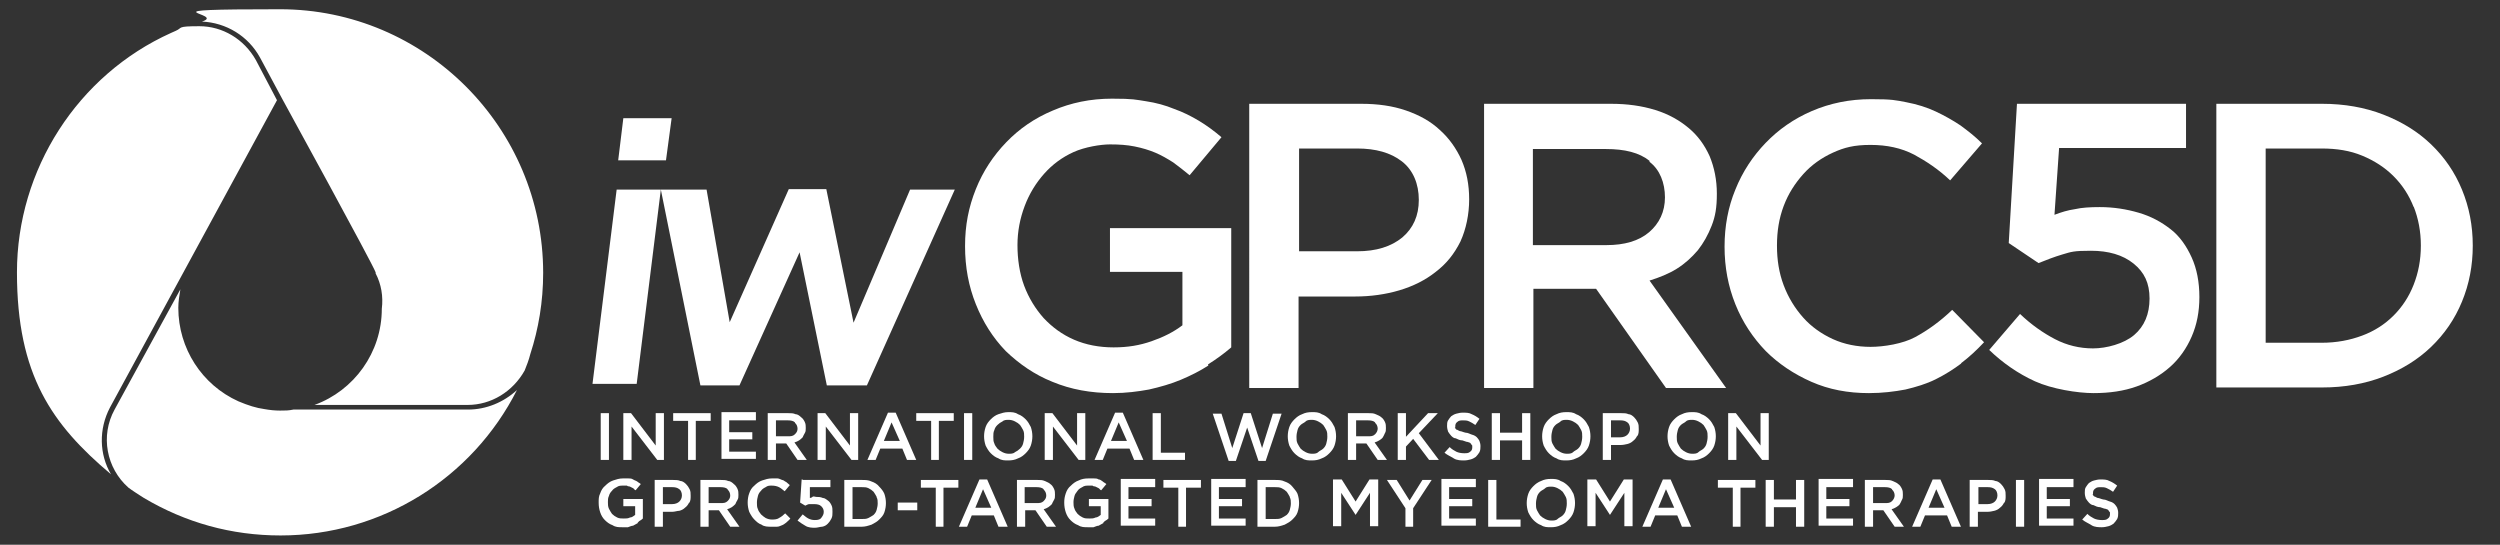 <?xml version="1.0" encoding="UTF-8"?>
<svg id="Layer_1" xmlns="http://www.w3.org/2000/svg" xmlns:xlink="http://www.w3.org/1999/xlink" version="1.1" viewBox="0 0 486.5 106">
  <rect x="0" y="0" width="486.5" height="106" fill="#333333" stroke="none"/>
  <!-- Generator: Adobe Illustrator 29.2.0, SVG Export Plug-In . SVG Version: 2.1.0 Build 108)  -->
  <defs>
    <style>
      .st0 {
        fill: #fff;
      }
    </style>
  </defs>
  <g>
    <path class="st0" d="M235.2,71.1c-1.7,1.1-3.5,2-5.4,2.8s-4,1.4-6.2,1.9c-2.2.4-4.5.7-7,.7-4.3,0-8.2-.7-11.8-2.2-3.5-1.4-6.5-3.5-9.1-6-2.5-2.6-4.4-5.6-5.8-9.1-1.4-3.5-2.1-7.2-2.1-11.3s.7-7.6,2.1-11.1c1.4-3.5,3.4-6.5,5.9-9.1s5.5-4.7,9.1-6.2c3.5-1.5,7.3-2.3,11.5-2.3s4.6.2,6.6.5,3.8.8,5.5,1.5c1.7.6,3.3,1.4,4.8,2.3s3,2,4.4,3.2l-6.2,7.4c-1.1-.9-2.1-1.7-3.2-2.5-1.1-.7-2.3-1.4-3.5-1.9s-2.5-.9-4-1.2c-1.5-.3-3-.4-4.8-.4s-4.9.5-7.1,1.5c-2.2,1-4.1,2.4-5.7,4.2s-2.9,3.9-3.8,6.3c-.9,2.4-1.4,4.9-1.4,7.6s.4,5.5,1.3,7.9c.9,2.4,2.2,4.5,3.8,6.3,1.7,1.8,3.6,3.2,5.9,4.2,2.3,1,4.9,1.5,7.7,1.5s5.1-.4,7.4-1.2c2.3-.8,4.3-1.8,6-3.1v-10.4h-14.1v-8.5h23.6v23.2c-1.4,1.2-2.9,2.3-4.5,3.3v.2Z"/>
    <path class="st0" d="M284.2,47c-1.2,2.4-2.7,4.3-4.8,5.9-2,1.6-4.4,2.8-7.1,3.6s-5.6,1.2-8.6,1.2h-11v17.8h-9.6V20.2h21.8c3.2,0,6.1.4,8.7,1.3s4.8,2.1,6.6,3.8c1.8,1.6,3.2,3.6,4.2,5.8,1,2.3,1.5,4.8,1.5,7.7s-.6,5.8-1.7,8.2ZM272.8,31.4c-2.2-1.7-5.1-2.5-8.7-2.5h-11.3v20h11.3c3.7,0,6.6-.9,8.8-2.7,2.1-1.8,3.2-4.2,3.2-7.3s-1.1-5.8-3.3-7.5Z"/>
    <path class="st0" d="M324.2,75.5l-13.6-19.3h-12.2v19.3h-9.6V20.2h24.7c3.2,0,6,.4,8.6,1.2,2.6.8,4.7,2,6.5,3.5s3.1,3.3,4.1,5.5c.9,2.2,1.4,4.6,1.4,7.3s-.3,4.4-1,6.2-1.6,3.4-2.7,4.8c-1.2,1.4-2.5,2.6-4.1,3.6s-3.4,1.7-5.3,2.3l14.9,20.9h-11.7ZM321,31.3c-2-1.6-4.8-2.3-8.5-2.3h-14.2v18.7h14.3c3.5,0,6.3-.8,8.3-2.5s3.1-4,3.1-6.8-1-5.4-3-6.9v-.2Z"/>
    <path class="st0" d="M381.7,70.7c-1.6,1.2-3.2,2.2-5,3.1s-3.8,1.5-5.9,2c-2.1.4-4.5.7-7.1.7-4.1,0-7.8-.7-11.2-2.2-3.4-1.5-6.4-3.5-8.9-6-2.5-2.6-4.5-5.6-5.9-9.1s-2.1-7.2-2.1-11.2.7-7.7,2.1-11.1c1.4-3.5,3.4-6.5,5.9-9.1s5.5-4.7,9-6.2,7.3-2.3,11.5-2.3,4.8.2,6.9.6,4,1,5.7,1.8,3.3,1.7,4.8,2.7c1.5,1.1,2.9,2.2,4.2,3.5l-6.2,7.2c-2.2-2.1-4.6-3.7-7-5-2.5-1.3-5.3-1.9-8.5-1.9s-5.1.5-7.3,1.5c-2.2,1-4.2,2.4-5.8,4.2-1.6,1.8-2.9,3.8-3.8,6.2s-1.3,4.9-1.3,7.7.4,5.3,1.3,7.7,2.2,4.5,3.8,6.3c1.6,1.8,3.6,3.2,5.8,4.2,2.2,1,4.7,1.5,7.3,1.5s6.3-.6,8.7-1.9c2.4-1.3,4.8-3,7.2-5.3l6.2,6.3c-1.4,1.5-2.9,2.9-4.5,4.1h0Z"/>
    <path class="st0" d="M392.3,20.2h33.1v8.6h-24.7l-.9,13c1.3-.5,2.6-.9,4-1.1,1.3-.3,2.9-.4,4.8-.4,2.7,0,5.2.4,7.6,1.1s4.4,1.8,6.2,3.2c1.8,1.4,3.1,3.3,4.1,5.5s1.5,4.8,1.5,7.7-.5,5.4-1.5,7.7c-1,2.3-2.4,4.3-4.2,5.9-1.8,1.6-4,2.9-6.5,3.8s-5.3,1.3-8.4,1.3-8.1-.8-11.4-2.3-6.3-3.6-8.9-6.1l6-7c2.2,2.1,4.5,3.7,6.8,4.9,2.3,1.2,4.8,1.8,7.4,1.8s6-.9,8-2.6c2-1.7,3-4.1,3-7.1s-1-5.1-3.1-6.8-4.9-2.5-8.3-2.5-3.8.2-5.5.7-3.2,1.1-4.7,1.7l-5.8-3.9,1.6-27.1h-.2Z"/>
    <path class="st0" d="M479.1,58.7c-1.4,3.4-3.4,6.3-6,8.8s-5.7,4.4-9.3,5.8c-3.6,1.4-7.6,2.1-11.9,2.1h-20.6V20.2h20.6c4.3,0,8.3.7,11.9,2.1s6.7,3.3,9.3,5.8c2.6,2.5,4.6,5.4,6,8.8,1.4,3.4,2.1,7,2.1,10.9s-.7,7.5-2.1,10.9ZM469.7,40.3c-.9-2.3-2.2-4.3-3.9-6-1.7-1.7-3.7-3-6.1-4s-5-1.4-7.9-1.4h-10.9v37.8h10.9c2.9,0,5.5-.5,7.9-1.4s4.4-2.2,6.1-3.9,3-3.7,3.9-6,1.4-4.8,1.4-7.6-.5-5.3-1.4-7.6h0Z"/>
  </g>
  <g>
    <path class="st0" d="M120,36.9h8.6l-4.7,37.8h-8.6s4.7-37.8,4.7-37.8ZM121.3,23h9.4l-1.1,8.2h-9.3l1-8.2h0Z"/>
    <path class="st0" d="M128.7,36.9h8.8l4.5,25.8,11.5-25.9h7.3l5.3,26,11-25.9h8.7l-17.1,38.1h-7.8l-5.3-25.9-11.7,25.9h-7.6l-7.7-38.1h.1Z"/>
  </g>
  <g>
    <path class="st0" d="M118.5,80.4v9.1h-1.6v-9.1h1.6Z"/>
    <path class="st0" d="M127.6,80.4h1.6v9.1h-1.3l-5-6.5v6.5h-1.6v-9.1h1.5l4.8,6.3v-6.3Z"/>
    <path class="st0" d="M135.5,89.5h-1.6v-7.6h-2.9v-1.5h7.3v1.5h-2.9v7.6h0Z"/>
    <path class="st0" d="M147,81.8h-5.1v2.3h4.5v1.4h-4.5v2.4h5.2v1.4h-6.7v-9.1h6.7v1.6Z"/>
    <path class="st0" d="M155.2,89.5l-2.2-3.2h-2v3.2h-1.6v-9.1h4c.5,0,1,0,1.4.2.4,0,.8.3,1.1.6.3.2.5.5.7.9s.2.8.2,1.2,0,.7-.2,1-.3.6-.4.8c-.2.2-.4.4-.7.6s-.6.3-.9.4l2.4,3.4h-1.9,0ZM154.7,82.2c-.3-.3-.8-.4-1.4-.4h-2.3v3.1h2.3c.6,0,1,0,1.4-.4s.5-.7.5-1.1-.2-.9-.5-1.1h0Z"/>
    <path class="st0" d="M165.4,80.4h1.6v9.1h-1.3l-5-6.5v6.5h-1.6v-9.1h1.5l4.8,6.3v-6.3Z"/>
    <path class="st0" d="M178.2,89.5h-1.7l-.9-2.2h-4.3l-.9,2.2h-1.6l4-9.2h1.5l4,9.2h-.1ZM173.5,82.2l-1.5,3.6h3.1l-1.6-3.6Z"/>
    <path class="st0" d="M182.8,89.5h-1.6v-7.6h-2.9v-1.5h7.3v1.5h-2.9v7.6h0Z"/>
    <path class="st0" d="M189.2,80.4v9.1h-1.6v-9.1h1.6Z"/>
    <path class="st0" d="M200.6,86.7c-.2.6-.6,1.1-1,1.5s-.9.8-1.5,1c-.6.3-1.2.4-1.9.4s-1.3,0-1.9-.4c-.6-.2-1.1-.6-1.5-1s-.7-.9-1-1.5c-.2-.6-.3-1.2-.3-1.8s.1-1.2.3-1.8c.2-.6.6-1.1,1-1.5s.9-.8,1.5-1,1.2-.4,1.9-.4,1.3,0,1.9.4c.6.2,1.1.6,1.5,1s.7.9,1,1.5c.2.6.3,1.2.3,1.8s-.1,1.2-.3,1.8ZM199.1,83.7c-.2-.4-.4-.7-.6-1-.3-.3-.6-.5-1-.7s-.8-.3-1.2-.3-.9,0-1.2.3c-.4.2-.7.4-1,.7-.3.3-.5.6-.6,1-.2.4-.2.8-.2,1.3s0,.9.2,1.3c.1.4.4.7.6,1,.3.3.6.5,1,.7s.8.3,1.2.3.9,0,1.2-.3c.4-.2.7-.4,1-.7.3-.3.5-.6.6-1s.2-.8.2-1.3,0-.9-.2-1.3Z"/>
    <path class="st0" d="M209.6,80.4h1.6v9.1h-1.3l-5-6.5v6.5h-1.6v-9.1h1.5l4.8,6.3v-6.3Z"/>
    <path class="st0" d="M222.4,89.5h-1.7l-.9-2.2h-4.3l-.9,2.2h-1.6l4-9.2h1.5l4,9.2h-.1ZM217.7,82.2l-1.5,3.6h3.1l-1.6-3.6Z"/>
    <path class="st0" d="M224.3,80.4h1.6v7.7h4.7v1.4h-6.3v-9.1Z"/>
    <path class="st0" d="M242.1,80.4h1.3l2.2,6.8,2.1-6.7h1.7l-3.1,9.2h-1.4l-2.2-6.5-2.2,6.5h-1.4l-3.1-9.2h1.7l2.1,6.7,2.2-6.8h0Z"/>
    <path class="st0" d="M259.7,86.7c-.2.6-.6,1.1-1,1.5s-.9.8-1.5,1c-.6.3-1.2.4-1.9.4s-1.3,0-1.9-.4c-.6-.2-1.1-.6-1.5-1s-.7-.9-1-1.5c-.2-.6-.3-1.2-.3-1.8s.1-1.2.3-1.8c.2-.6.6-1.1,1-1.5s.9-.8,1.5-1c.6-.3,1.2-.4,1.9-.4s1.3,0,1.9.4c.6.2,1.1.6,1.5,1s.7.9,1,1.5c.2.6.3,1.2.3,1.8s-.1,1.2-.3,1.8ZM258.1,83.7c-.2-.4-.4-.7-.6-1-.3-.3-.6-.5-1-.7s-.8-.3-1.2-.3-.9,0-1.2.3-.7.4-1,.7c-.3.3-.5.6-.6,1s-.2.8-.2,1.3,0,.9.2,1.3.4.7.6,1c.3.3.6.5,1,.7s.8.3,1.2.3.9,0,1.2-.3.7-.4,1-.7c.3-.3.5-.6.6-1s.2-.8.2-1.3,0-.9-.2-1.3Z"/>
    <path class="st0" d="M268.1,89.5l-2.2-3.2h-2v3.2h-1.6v-9.1h4c.5,0,1,0,1.4.2s.8.3,1.1.6c.3.2.5.5.7.9s.2.8.2,1.2,0,.7-.2,1c-.1.3-.3.6-.4.8s-.4.4-.7.6-.6.3-.9.4l2.4,3.4h-1.9.1ZM267.6,82.2c-.3-.3-.8-.4-1.4-.4h-2.3v3.1h2.3c.6,0,1,0,1.4-.4.3-.3.5-.7.5-1.1s-.2-.9-.5-1.1h0Z"/>
    <path class="st0" d="M280,89.5h-1.9l-3.1-4.1-1.4,1.5v2.6h-1.6v-9.1h1.6v4.6l4.3-4.6h1.9l-3.7,3.9,3.9,5.2h0Z"/>
    <path class="st0" d="M283.1,83.2c0,0,.2.3.3.4.2,0,.4.2.7.3.3,0,.6.2,1.1.3.5,0,.9.3,1.3.4s.7.3.9.5c.2.2.4.5.5.7.1.3.2.6.2,1s0,.8-.2,1.2c-.2.3-.4.6-.7.9-.3.2-.6.4-1,.5s-.8.2-1.3.2-1.4,0-2-.4-1.2-.6-1.8-1.1l1-1.1c.4.4.9.7,1.3.9.4.2,1,.3,1.5.3s.9,0,1.2-.3c.3-.2.4-.5.4-.8v-.4c0,0-.2-.2-.3-.4s-.4-.2-.6-.3c-.3,0-.6-.2-1-.3-.5,0-.9-.2-1.3-.4-.4,0-.7-.3-.9-.5s-.4-.5-.6-.8c-.1-.3-.2-.7-.2-1.1s0-.8.2-1.1c.2-.3.4-.6.6-.8.3-.2.6-.4,1-.5s.8-.2,1.2-.2c.7,0,1.3,0,1.8.3.5.2,1,.5,1.5.9l-.8,1.2c-.4-.3-.8-.5-1.2-.7s-.8-.2-1.2-.2-.8,0-1.1.3c-.3.2-.4.5-.4.8v.5-.2Z"/>
    <path class="st0" d="M291.9,85.7v3.8h-1.6v-9.1h1.6v3.8h4.3v-3.8h1.6v9.1h-1.6v-3.8h-4.3Z"/>
    <path class="st0" d="M309.2,86.7c-.2.6-.6,1.1-1,1.5s-.9.8-1.5,1c-.6.3-1.2.4-1.9.4s-1.3,0-1.9-.4c-.6-.2-1.1-.6-1.5-1s-.7-.9-1-1.5c-.2-.6-.3-1.2-.3-1.8s.1-1.2.3-1.8c.2-.6.6-1.1,1-1.5s.9-.8,1.5-1c.6-.3,1.2-.4,1.9-.4s1.3,0,1.9.4c.6.2,1.1.6,1.5,1s.7.9,1,1.5c.2.6.3,1.2.3,1.8s-.1,1.2-.3,1.8ZM307.7,83.7c-.2-.4-.4-.7-.6-1-.3-.3-.6-.5-1-.7s-.8-.3-1.2-.3-.9,0-1.2.3-.7.4-1,.7c-.3.3-.5.6-.6,1s-.2.8-.2,1.3,0,.9.2,1.3.4.7.6,1c.3.3.6.5,1,.7s.8.3,1.2.3.9,0,1.2-.3.7-.4,1-.7c.3-.3.5-.6.6-1s.2-.8.2-1.3,0-.9-.2-1.3Z"/>
    <path class="st0" d="M318.6,84.8c-.2.4-.4.7-.8,1-.3.3-.7.5-1.1.6s-.9.2-1.4.2h-1.8v2.9h-1.6v-9.1h3.6c.5,0,1,0,1.4.2.4,0,.8.3,1.1.6s.5.6.7,1,.2.8.2,1.3,0,1-.3,1.4h0ZM316.7,82.2c-.4-.3-.8-.4-1.4-.4h-1.8v3.3h1.8c.6,0,1.1-.2,1.4-.5s.5-.7.5-1.2-.2-1-.5-1.2Z"/>
    <path class="st0" d="M333.6,86.7c-.2.6-.6,1.1-1,1.5s-.9.8-1.5,1c-.6.3-1.2.4-1.9.4s-1.3,0-1.9-.4c-.6-.2-1.1-.6-1.5-1s-.7-.9-1-1.5c-.2-.6-.3-1.2-.3-1.8s.1-1.2.3-1.8c.2-.6.6-1.1,1-1.5s.9-.8,1.5-1c.6-.3,1.2-.4,1.9-.4s1.3,0,1.9.4c.6.2,1.1.6,1.5,1s.7.9,1,1.5c.2.6.3,1.2.3,1.8s-.1,1.2-.3,1.8ZM332.1,83.7c-.2-.4-.4-.7-.6-1-.3-.3-.6-.5-1-.7s-.8-.3-1.2-.3-.9,0-1.2.3-.7.4-1,.7c-.3.3-.5.6-.6,1s-.2.8-.2,1.3,0,.9.2,1.3.4.7.6,1c.3.3.6.5,1,.7s.8.3,1.2.3.9,0,1.2-.3.7-.4,1-.7c.3-.3.5-.6.6-1s.2-.8.2-1.3,0-.9-.2-1.3Z"/>
    <path class="st0" d="M342.6,80.4h1.6v9.1h-1.3l-5-6.5v6.5h-1.6v-9.1h1.5l4.8,6.3v-6.3Z"/>
    <path class="st0" d="M124.1,101.8c-.3.2-.6.3-.9.5-.3,0-.7.2-1,.3-.4,0-.7,0-1.1,0-.7,0-1.3,0-1.9-.4-.6-.2-1.1-.6-1.5-1s-.7-.9-.9-1.5c-.2-.6-.3-1.2-.3-1.9s0-1.2.3-1.8c.2-.6.5-1.1,1-1.5.4-.4.9-.8,1.5-1s1.2-.4,1.9-.4h1.1c.3,0,.6,0,.9.2s.5.2.8.4c.2.2.5.3.7.5l-1,1.2c-.2,0-.3-.3-.5-.4s-.4-.2-.6-.3-.4,0-.6-.2h-.8c-.4,0-.8,0-1.2.3-.4.2-.7.4-.9.7-.3.3-.5.6-.6,1-.2.4-.2.8-.2,1.2s0,.9.2,1.3.4.7.6,1c.3.3.6.5,1,.7s.8.2,1.3.2.8,0,1.2-.2c.4,0,.7-.3,1-.5v-1.7h-2.3v-1.4h3.8v3.8c-.2.2-.5.4-.7.5l-.3.3Z"/>
    <path class="st0" d="M134.1,97.8c-.2.4-.4.7-.8,1-.3.3-.7.5-1.1.6-.4,0-.9.2-1.4.2h-1.8v2.9h-1.6v-9.1h3.6c.5,0,1,0,1.4.2.4,0,.8.3,1.1.6.3.3.5.6.7,1s.2.8.2,1.3,0,1-.3,1.4h0ZM132.2,95.2c-.4-.3-.8-.4-1.4-.4h-1.8v3.3h1.8c.6,0,1.1-.2,1.4-.5s.5-.7.5-1.2-.2-1-.5-1.2Z"/>
    <path class="st0" d="M142.1,102.5l-2.2-3.2h-2v3.2h-1.6v-9.1h4c.5,0,1,0,1.4.2.4,0,.8.3,1.1.6.3.2.5.5.7.9s.2.8.2,1.2,0,.7-.2,1-.3.6-.4.8c-.2.2-.4.4-.7.6s-.6.3-.9.4l2.4,3.4h-1.9,0ZM141.6,95.2c-.3-.3-.8-.4-1.4-.4h-2.3v3.1h2.3c.6,0,1,0,1.4-.4s.5-.7.5-1.1-.2-.9-.5-1.1h0Z"/>
    <path class="st0" d="M153,101.7c-.3.2-.5.4-.8.5s-.6.3-1,.3-.7,0-1.2,0-1.3,0-1.8-.4c-.6-.2-1-.6-1.4-1s-.7-.9-1-1.5c-.2-.6-.3-1.2-.3-1.8s.1-1.3.3-1.8c.2-.6.5-1.1,1-1.5.4-.4.9-.8,1.5-1s1.2-.4,1.9-.4.8,0,1.1,0c.3,0,.6.2.9.3.3,0,.5.3.8.4.2.2.5.4.7.6l-1,1.2c-.4-.3-.7-.6-1.1-.8s-.9-.3-1.4-.3-.8,0-1.2.3c-.4.2-.7.4-.9.7-.3.3-.5.6-.6,1s-.2.8-.2,1.3,0,.9.2,1.3c.1.4.4.7.6,1,.3.3.6.5.9.7.4.2.8.3,1.2.3s1,0,1.4-.3c.4-.2.8-.5,1.2-.9l1,1c-.2.3-.5.5-.7.7h0Z"/>
    <path class="st0" d="M156.2,93.4h5.4v1.4h-4v2.1s.3,0,.5-.2.5,0,.8,0,.8,0,1.2.2c.4,0,.7.3,1,.5s.5.5.7.9.2.8.2,1.3,0,.9-.2,1.3-.4.7-.7,1-.6.5-1.1.6c-.4,0-.9.2-1.4.2s-1.3,0-1.9-.4c-.5-.3-1-.6-1.5-1l1-1.2c.4.3.7.6,1.1.8s.8.3,1.2.3,1,0,1.3-.4.5-.7.5-1.2-.2-.8-.5-1.1c-.3-.3-.8-.4-1.4-.4s-.6,0-.9,0-.5.2-.8.3l-1-.6.3-4.5h.2Z"/>
    <path class="st0" d="M172.1,99.7c-.2.6-.6,1-1,1.4s-.9.7-1.5,1c-.6.2-1.2.4-1.9.4h-3.4v-9.1h3.4c.7,0,1.3,0,1.9.3.6.2,1.1.5,1.5,1,.4.4.8.9,1,1.4.2.6.3,1.2.3,1.8s-.1,1.2-.3,1.8h0ZM170.6,96.7c-.2-.4-.4-.7-.6-1-.3-.3-.6-.5-1-.7s-.8-.2-1.3-.2h-1.8v6.2h1.8c.5,0,.9,0,1.3-.2s.7-.4,1-.6c.3-.3.5-.6.6-1s.2-.8.2-1.2,0-.9-.2-1.2h0Z"/>
    <path class="st0" d="M174.7,99.3v-1.5h3.8v1.5h-3.8Z"/>
    <path class="st0" d="M183.7,102.5h-1.6v-7.6h-2.9v-1.5h7.3v1.5h-2.9v7.6h0Z"/>
    <path class="st0" d="M196,102.5h-1.7l-.9-2.2h-4.3l-.9,2.2h-1.6l4-9.2h1.5l4,9.2h-.1ZM191.3,95.2l-1.5,3.6h3.1l-1.6-3.6Z"/>
    <path class="st0" d="M203.7,102.5l-2.2-3.2h-2v3.2h-1.6v-9.1h4c.5,0,1,0,1.4.2s.8.3,1.1.6c.3.2.5.5.7.9s.2.8.2,1.2,0,.7-.2,1-.3.6-.4.8c-.2.2-.4.4-.7.6s-.6.3-.9.4l2.4,3.4h-1.9,0ZM203.1,95.2c-.3-.3-.8-.4-1.4-.4h-2.3v3.1h2.3c.6,0,1,0,1.4-.4s.5-.7.5-1.1-.2-.9-.5-1.1h0Z"/>
    <path class="st0" d="M214.7,101.8c-.3.2-.6.3-.9.5-.3,0-.7.2-1,.3-.4,0-.7,0-1.1,0-.7,0-1.3,0-1.9-.4-.6-.2-1.1-.6-1.5-1s-.7-.9-.9-1.5-.3-1.2-.3-1.9.1-1.2.3-1.8c.2-.6.5-1.1,1-1.5.4-.4.9-.8,1.5-1,.6-.3,1.2-.4,1.9-.4h1.1c.3,0,.6,0,.9.2.3,0,.5.2.8.4.2.2.5.3.7.5l-1,1.2c-.2,0-.3-.3-.5-.4l-.6-.3c-.2-.1-.4,0-.6-.2h-.8c-.4,0-.8,0-1.2.3-.4.2-.7.4-.9.7s-.5.6-.6,1-.2.8-.2,1.2,0,.9.2,1.3c.1.4.4.7.6,1,.3.3.6.5,1,.7s.8.2,1.3.2.8,0,1.2-.2c.4,0,.7-.3,1-.5v-1.7h-2.3v-1.4h3.8v3.8c-.2.2-.5.4-.7.5l-.3.3Z"/>
    <path class="st0" d="M224.7,94.8h-5.1v2.3h4.5v1.4h-4.5v2.4h5.2v1.4h-6.7v-9.1h6.7v1.6Z"/>
    <path class="st0" d="M230.9,102.5h-1.6v-7.6h-2.9v-1.5h7.3v1.5h-2.9v7.6h0Z"/>
    <path class="st0" d="M242.3,94.8h-5.1v2.3h4.5v1.4h-4.5v2.4h5.2v1.4h-6.7v-9.1h6.7v1.6Z"/>
    <path class="st0" d="M252.5,99.7c-.2.6-.6,1-1,1.4s-.9.7-1.5,1c-.6.2-1.2.4-1.9.4h-3.4v-9.1h3.4c.7,0,1.3,0,1.9.3.6.2,1.1.5,1.5,1s.8.9,1,1.4c.2.6.3,1.2.3,1.8s-.1,1.2-.3,1.8h0ZM251,96.7c-.2-.4-.4-.7-.6-1-.3-.3-.6-.5-1-.7s-.8-.2-1.3-.2h-1.8v6.2h1.8c.5,0,.9,0,1.3-.2.4-.2.7-.4,1-.6.3-.3.5-.6.6-1s.2-.8.2-1.2,0-.9-.2-1.2h0Z"/>
    <path class="st0" d="M263.8,100.2h0l-2.8-4.3v6.5h-1.6v-9.1h1.7l2.7,4.3,2.7-4.3h1.7v9.1h-1.6v-6.5l-2.8,4.3h0Z"/>
    <path class="st0" d="M275.1,102.5h-1.6v-3.6l-3.6-5.5h1.9l2.5,4,2.5-4h1.8l-3.6,5.5v3.6h.1Z"/>
    <path class="st0" d="M287.1,94.8h-5.1v2.3h4.5v1.4h-4.5v2.4h5.2v1.4h-6.7v-9.1h6.7v1.6Z"/>
    <path class="st0" d="M289.6,93.4h1.6v7.7h4.7v1.4h-6.3v-9.1h0Z"/>
    <path class="st0" d="M306.2,99.7c-.2.6-.6,1.1-1,1.5s-.9.8-1.5,1c-.6.3-1.2.4-1.9.4s-1.3,0-1.9-.4c-.6-.2-1.1-.6-1.5-1s-.7-.9-1-1.5c-.2-.6-.3-1.2-.3-1.8s.1-1.2.3-1.8c.2-.6.6-1.1,1-1.5s.9-.8,1.5-1c.6-.3,1.2-.4,1.9-.4s1.3,0,1.9.4c.6.2,1.1.6,1.5,1s.7.9,1,1.5c.2.6.3,1.2.3,1.8s-.1,1.2-.3,1.8ZM304.7,96.7c-.2-.4-.4-.7-.6-1-.3-.3-.6-.5-1-.7s-.8-.3-1.2-.3-.9,0-1.2.3-.7.4-1,.7c-.3.3-.5.6-.6,1s-.2.8-.2,1.3,0,.9.2,1.3.4.7.6,1c.3.3.6.5,1,.7s.8.3,1.2.3.9,0,1.2-.3.7-.4,1-.7c.3-.3.5-.6.6-1s.2-.8.2-1.3,0-.9-.2-1.3Z"/>
    <path class="st0" d="M313.3,100.2h0l-2.8-4.3v6.5h-1.6v-9.1h1.7l2.7,4.3,2.7-4.3h1.7v9.1h-1.6v-6.5l-2.8,4.3h0Z"/>
    <path class="st0" d="M329,102.5h-1.7l-.9-2.2h-4.3l-.9,2.2h-1.6l4-9.2h1.5l4,9.2h-.1ZM324.2,95.2l-1.5,3.6h3.1l-1.6-3.6Z"/>
    <path class="st0" d="M338.8,102.5h-1.6v-7.6h-2.9v-1.5h7.3v1.5h-2.9v7.6h.1Z"/>
    <path class="st0" d="M345.2,98.7v3.8h-1.6v-9.1h1.6v3.8h4.3v-3.8h1.6v9.1h-1.6v-3.8h-4.3Z"/>
    <path class="st0" d="M360.5,94.8h-5.1v2.3h4.5v1.4h-4.5v2.4h5.2v1.4h-6.7v-9.1h6.7v1.6Z"/>
    <path class="st0" d="M368.7,102.5l-2.2-3.2h-2v3.2h-1.6v-9.1h4c.5,0,1,0,1.4.2s.8.3,1.1.6c.3.2.5.5.7.9s.2.8.2,1.2,0,.7-.2,1c-.1.3-.3.6-.4.8s-.4.4-.7.6-.6.3-.9.4l2.4,3.4h-1.9.1ZM368.2,95.2c-.3-.3-.8-.4-1.4-.4h-2.3v3.1h2.3c.6,0,1,0,1.4-.4.3-.3.5-.7.5-1.1s-.2-.9-.5-1.1h0Z"/>
    <path class="st0" d="M381.5,102.5h-1.7l-.9-2.2h-4.3l-.9,2.2h-1.6l4-9.2h1.5l4,9.2h-.1ZM376.8,95.2l-1.5,3.6h3.1l-1.6-3.6Z"/>
    <path class="st0" d="M390,97.8c-.2.4-.4.7-.8,1-.3.3-.7.5-1.1.6s-.9.2-1.4.2h-1.8v2.9h-1.6v-9.1h3.6c.5,0,1,0,1.4.2.4,0,.8.3,1.1.6s.5.6.7,1,.2.8.2,1.3,0,1-.3,1.4h0ZM388.2,95.2c-.4-.3-.8-.4-1.4-.4h-1.8v3.3h1.8c.6,0,1.1-.2,1.4-.5s.5-.7.5-1.2-.2-1-.5-1.2Z"/>
    <path class="st0" d="M393.9,93.4v9.1h-1.6v-9.1h1.6Z"/>
    <path class="st0" d="M403.4,94.8h-5.1v2.3h4.5v1.4h-4.5v2.4h5.2v1.4h-6.7v-9.1h6.7v1.6Z"/>
    <path class="st0" d="M407.2,96.2c0,0,.2.3.3.4.2,0,.4.2.7.3.3,0,.6.2,1.1.3.5,0,.9.3,1.3.4s.7.3.9.5c.2.2.4.5.5.7.1.3.2.6.2,1s0,.8-.2,1.2c-.2.3-.4.6-.7.9-.3.2-.6.4-1,.5s-.8.2-1.3.2-1.4,0-2-.4-1.2-.6-1.8-1.1l1-1.1c.4.4.9.7,1.3.9.4.2,1,.3,1.5.3s.9,0,1.2-.3c.3-.2.4-.5.4-.8v-.4c0,0-.2-.2-.3-.4s-.4-.2-.6-.3c-.3,0-.6-.2-1-.3-.5,0-.9-.2-1.3-.4-.4,0-.7-.3-.9-.5s-.4-.5-.6-.8c-.1-.3-.2-.7-.2-1.1s0-.8.2-1.1c.2-.3.4-.6.6-.8.3-.2.6-.4,1-.5s.8-.2,1.2-.2c.7,0,1.3,0,1.8.3.5.2,1,.5,1.5.9l-.8,1.2c-.4-.3-.8-.5-1.2-.7s-.8-.2-1.2-.2-.8,0-1.1.3c-.3.2-.4.5-.4.8v.5-.2Z"/>
  </g>
  <path class="st0" d="M54.6,104.2c-9.6,0-18.5-2.5-26.6-7.3-.5-.3-2.5-1.6-3-2-4.3-3.8-5.5-10.1-2.7-15.2l12.8-23.4c-.2,1.2-.4,2.4-.4,3.6,0,7.9,4.6,15,11.7,18.2,1.9.8,3.5,1.3,5,1.5,1.1.2,2.1.3,3.1.3s1.7,0,2.6-.2h34c3.5,0,6.9-1.4,9.5-3.8-8.7,17.2-26.4,28.3-46,28.3ZM21.4,79.3L53.9,19.5l-4.1-7.8c-2.3-4.1-6.5-6.6-11-6.6s-3.2.3-4.6.9l-.9.4C15.1,14.6,3.3,33,3.3,53s6.8,29.6,18.3,39.3c-2.3-3.9-2.4-8.8-.2-13ZM91,78.8c4.6,0,8.8-2.6,11.1-6.7.4-1,.8-2,1.1-3.2,1.6-4.9,2.5-10.2,2.5-15.8,0-28.3-23-51.3-51.2-51.3s-10.2.8-15.2,2.4c4.7.2,9,2.8,11.3,7l4.3,8c.7,1.3,17.6,32.1,18.2,33.8v.2c1.1,2.1,1.5,4.5,1.2,6.9,0,8.5-5.4,15.9-13.1,18.7h29.8Z"/>
</svg>